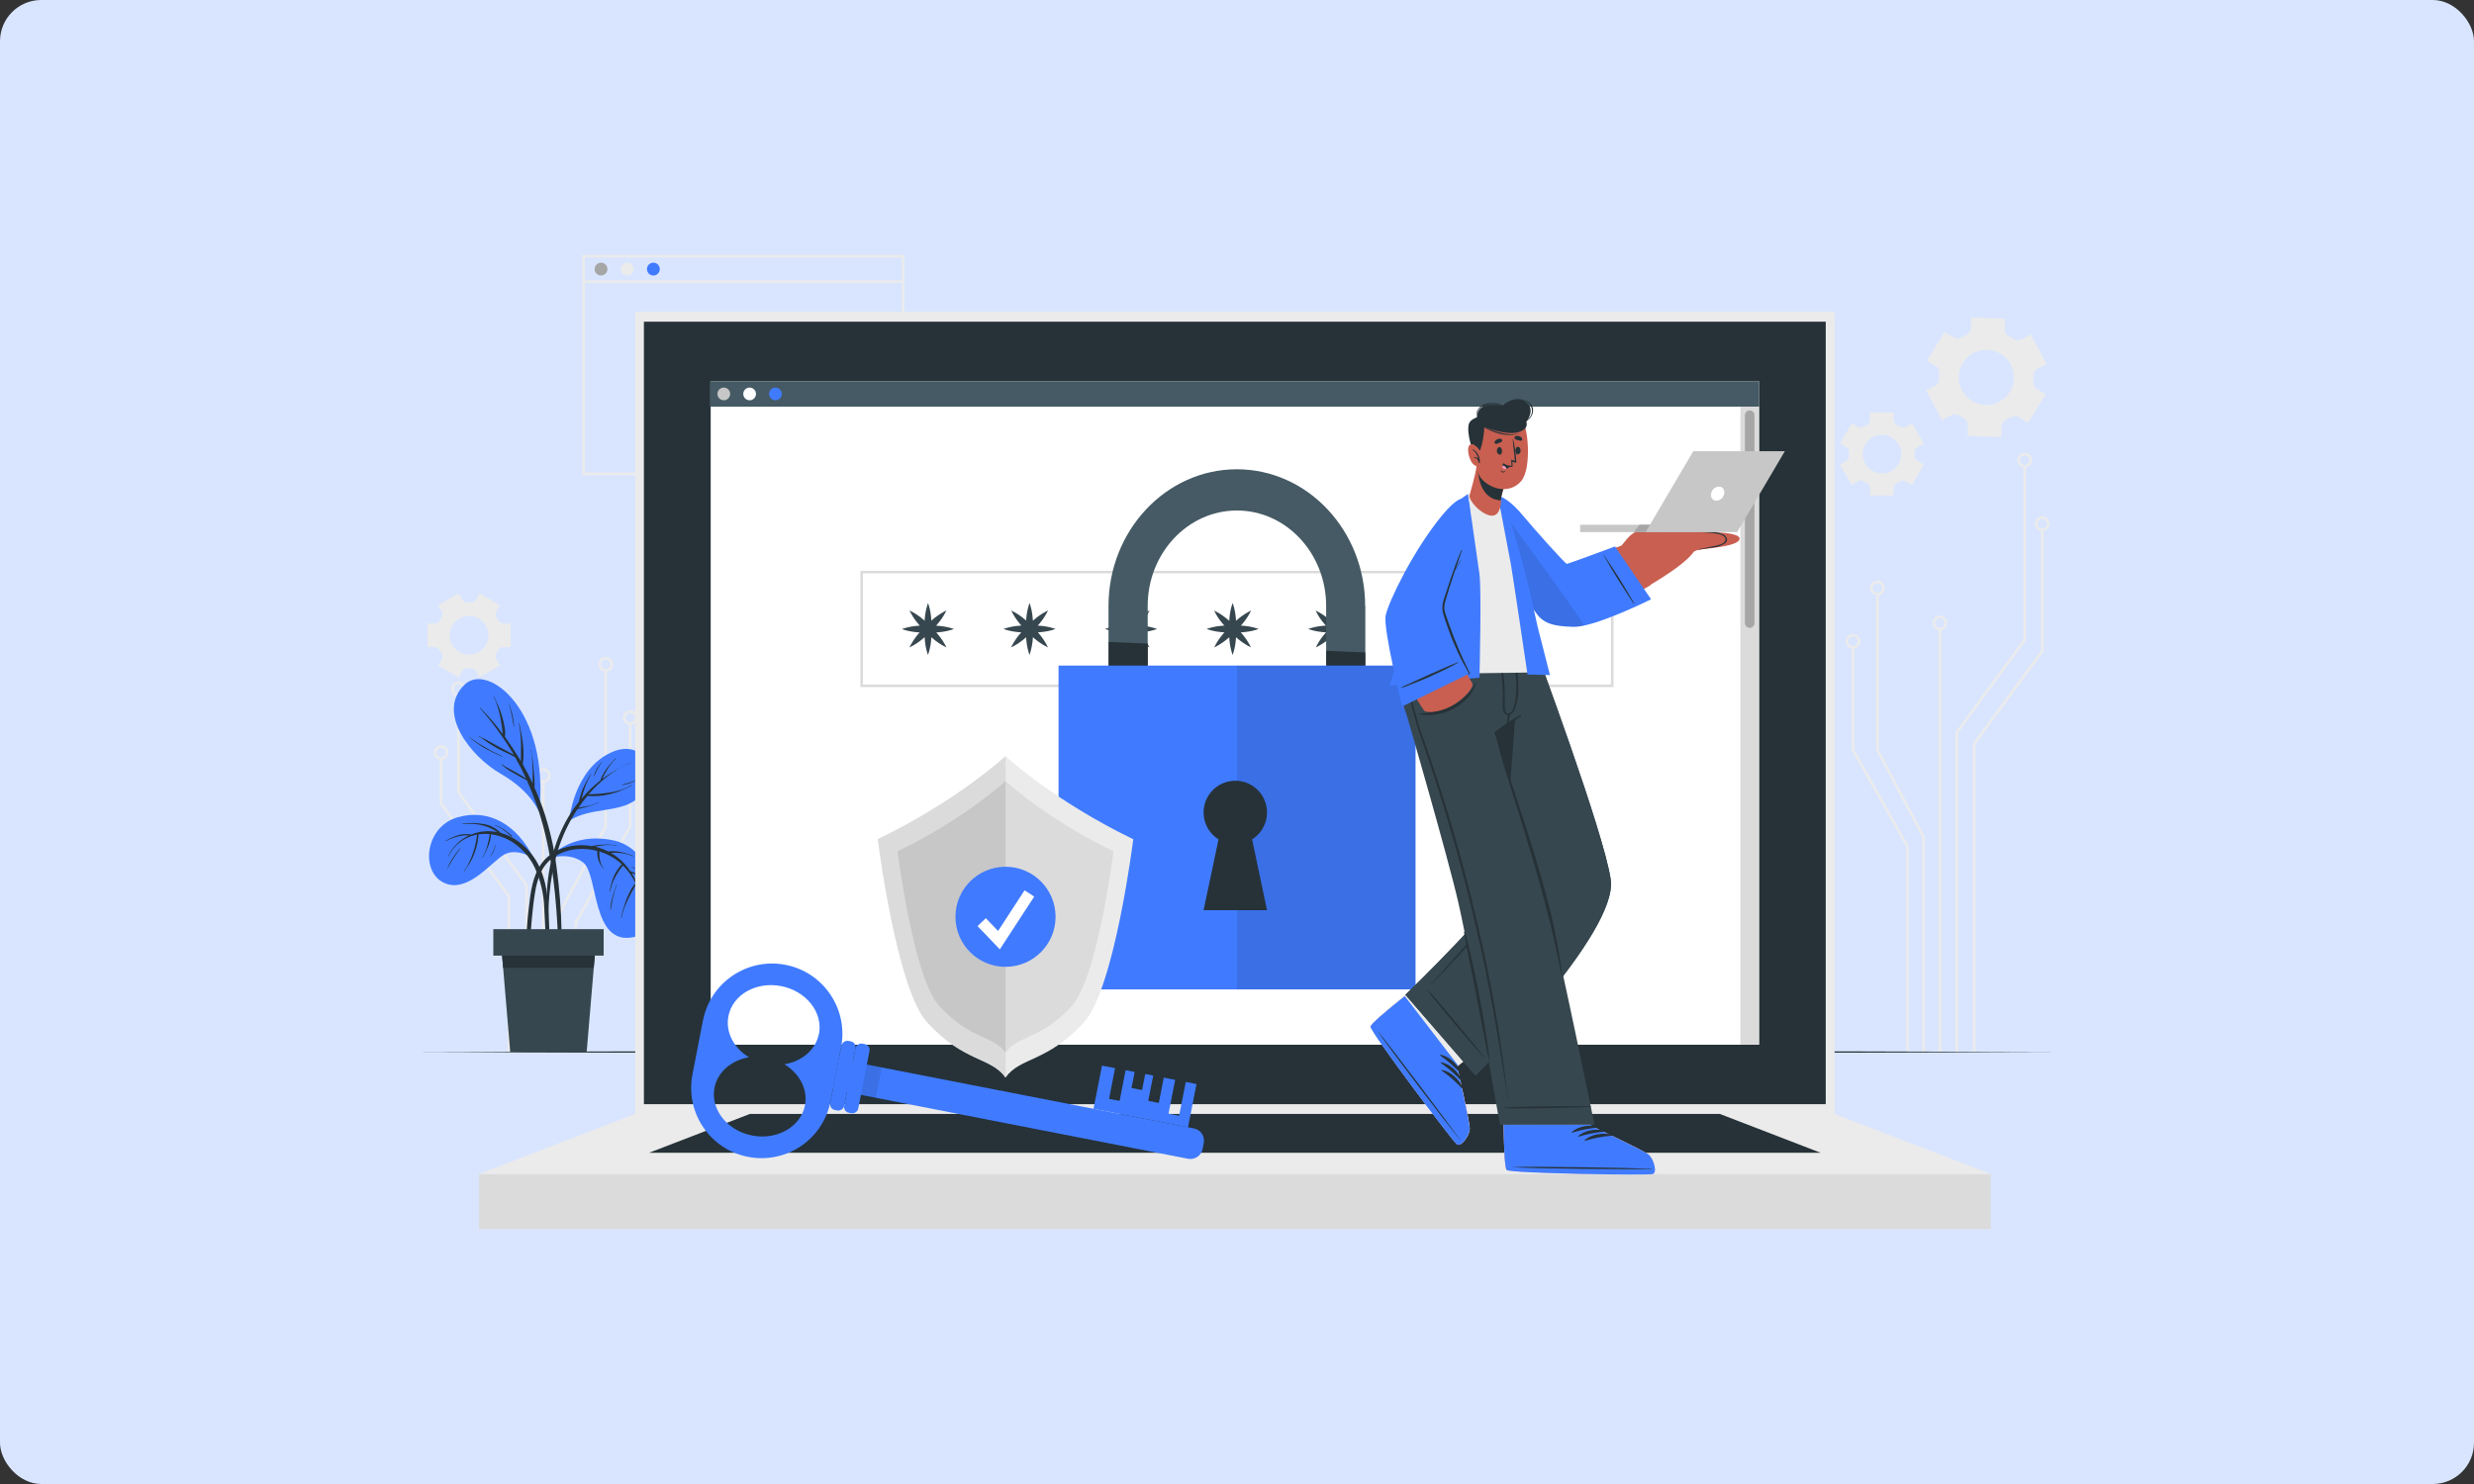 <?xml version="1.0" encoding="UTF-8"?>
<svg xmlns="http://www.w3.org/2000/svg" viewBox="0 0 300 180">
  <rect x="0" y="0" width="300" height="180" fill="#333333" stroke="none"/>
  <defs>
    <style>
      .cls-1 {
        fill: #ebebeb;
      }

      .cls-2 {
        fill: #ff9bbc;
      }

      .cls-3 {
        fill: #fff;
      }

      .cls-4 {
        fill: #a6a6a6;
      }

      .cls-5 {
        fill: #d9e5ff;
      }

      .cls-6 {
        fill: #c7c7c7;
      }

      .cls-7 {
        fill: #dbdbdb;
      }

      .cls-8 {
        fill: #c95f50;
      }

      .cls-9 {
        fill: #407bff;
      }

      .cls-10 {
        fill: #37474f;
      }

      .cls-11 {
        fill: #455a64;
      }

      .cls-12 {
        fill: #263238;
      }

      .cls-13 {
        isolation: isolate;
        opacity: .1;
      }
    </style>
  </defs>
  <g id="BG">
    <rect class="cls-5" width="300" height="180" rx="5" ry="5"></rect>
  </g>
  <g id="illustrations">
    <g>
      <g id="freepik--background-complete--inject-2">
        <path class="cls-1" d="m109.66,57.63h-39.05v-26.71h39.05v26.71Zm-38.74-.31h38.44v-26.1h-38.44v26.1Z"></path>
        <path class="cls-4" d="m73.66,32.64c0,.43-.35.78-.78.78s-.78-.35-.78-.78.35-.78.78-.78h0c.43,0,.78.35.78.78Z"></path>
        <path class="cls-1" d="m76.84,32.64c0,.43-.35.78-.78.78s-.78-.35-.78-.78c0-.43.35-.78.78-.78s.78.35.78.78h0Z"></path>
        <path class="cls-9" d="m80.01,32.64c0,.43-.35.78-.78.78-.43,0-.78-.35-.78-.78,0-.43.35-.78.78-.78,0,0,0,0,0,0,.43,0,.78.35.78.78h0Z"></path>
        <rect class="cls-1" x="70.77" y="34.01" width="38.74" height=".31"></rect>
        <polygon class="cls-1" points="237.43 127.61 237.12 127.61 237.12 88.81 245.36 77.56 245.36 56.53 245.67 56.53 245.67 77.66 237.43 88.91 237.43 127.61"></polygon>
        <path class="cls-1" d="m245.52,56.7c-.49,0-.89-.4-.89-.89,0-.49.4-.89.89-.89.49,0,.89.4.89.89h0c0,.49-.4.89-.89.89,0,0,0,0,0,0Zm0-1.46c-.32,0-.58.26-.58.58s.26.58.58.58c.32,0,.58-.26.58-.58s-.26-.58-.58-.58h0Z"></path>
        <polygon class="cls-1" points="239.55 127.61 239.24 127.61 239.24 90.17 239.27 90.12 247.49 78.92 247.49 64.24 247.8 64.24 247.8 79.02 239.55 90.27 239.55 127.61"></polygon>
        <path class="cls-1" d="m247.64,64.41c-.49,0-.89-.39-.89-.89,0-.49.39-.89.89-.89.49,0,.89.39.89.89h0c0,.49-.4.89-.89.89Zm0-1.46c-.32,0-.58.26-.58.58,0,.32.26.58.58.58s.58-.26.58-.58h0c0-.32-.26-.58-.58-.58Z"></path>
        <rect class="cls-1" x="235.07" y="76.29" width=".31" height="51.32"></rect>
        <path class="cls-1" d="m235.23,76.45c-.49,0-.89-.39-.89-.89,0-.49.39-.89.89-.89.49,0,.89.39.89.89h0c0,.49-.4.89-.89.89Zm0-1.46c-.32,0-.58.26-.58.58,0,.32.26.58.58.58s.58-.26.58-.58h0c0-.32-.26-.58-.58-.58Z"></path>
        <polygon class="cls-1" points="233.41 127.61 233.1 127.61 233.1 101.57 227.51 91.01 227.51 72.05 227.82 72.05 227.82 90.94 233.41 101.49 233.41 127.61"></polygon>
        <path class="cls-1" d="m227.66,72.21c-.49,0-.89-.4-.89-.89s.4-.89.89-.89c.49,0,.89.4.89.89s-.4.89-.89.89h0Zm0-1.46c-.32,0-.58.26-.58.58,0,.32.26.58.58.58s.58-.26.58-.58h0c0-.32-.26-.58-.58-.58,0,0,0,0,0,0Z"></path>
        <polygon class="cls-1" points="231.45 127.61 231.15 127.61 231.15 102.7 224.55 91.03 224.55 78.52 224.86 78.52 224.86 90.95 231.45 102.62 231.45 127.61"></polygon>
        <path class="cls-1" d="m224.7,78.68c-.49,0-.89-.39-.89-.89,0-.49.39-.89.89-.89.49,0,.89.39.89.89h0c0,.49-.4.89-.89.89Zm0-1.46c-.32,0-.58.26-.58.58,0,.32.26.58.58.58s.58-.26.58-.58h0c0-.32-.26-.58-.58-.58Z"></path>
        <polygon class="cls-1" points="63.99 127.61 63.69 127.61 63.69 107.41 55.44 96.16 55.44 84.29 55.75 84.29 55.75 96.06 63.99 107.31 63.99 127.61"></polygon>
        <path class="cls-1" d="m55.6,84.45c-.49,0-.89-.39-.89-.89,0-.49.39-.89.89-.89s.89.39.89.89c0,0,0,0,0,0,0,.49-.4.89-.89.89Zm0-1.46c-.32,0-.58.26-.58.58,0,.32.26.58.58.58.32,0,.58-.26.58-.58,0,0,0,0,0,0,0-.32-.26-.58-.58-.58Z"></path>
        <polygon class="cls-1" points="61.87 127.61 61.56 127.61 61.56 108.77 53.32 97.52 53.32 92 53.63 92 53.63 97.42 61.87 108.67 61.87 127.61"></polygon>
        <path class="cls-1" d="m53.48,92.16c-.49,0-.89-.4-.89-.89,0-.49.4-.89.89-.89.49,0,.89.4.89.89,0,0,0,0,0,0,0,.49-.4.89-.89.89Zm0-1.46c-.32,0-.58.26-.58.58,0,.32.26.58.58.58s.58-.26.58-.58c0-.32-.26-.58-.58-.58h0Z"></path>
        <rect class="cls-1" x="65.73" y="94.79" width=".31" height="32.81"></rect>
        <path class="cls-1" d="m65.88,94.95c-.49,0-.89-.4-.89-.89,0-.49.4-.89.89-.89.49,0,.89.4.89.89,0,0,0,0,0,0,0,.49-.4.89-.89.89Zm0-1.46c-.32,0-.58.26-.58.58s.26.58.58.58.58-.26.58-.58-.26-.58-.58-.58h0Z"></path>
        <polygon class="cls-1" points="68.01 127.61 67.7 127.61 67.7 110.74 67.72 110.71 73.29 100.19 73.29 81.3 73.6 81.3 73.6 100.26 73.59 100.3 68.01 110.82 68.01 127.61"></polygon>
        <path class="cls-1" d="m73.45,81.46c-.49,0-.89-.4-.89-.89s.4-.89.89-.89.89.4.89.89-.4.89-.89.89h0Zm0-1.46c-.32,0-.58.26-.58.58,0,.32.26.58.58.58.32,0,.58-.26.58-.58,0,0,0,0,0,0,0-.32-.26-.58-.58-.58,0,0,0,0,0,0Z"></path>
        <polygon class="cls-1" points="69.97 127.61 69.66 127.61 69.66 111.87 69.68 111.83 76.26 100.2 76.26 87.78 76.56 87.78 76.56 100.28 76.54 100.31 69.97 111.95 69.97 127.61"></polygon>
        <path class="cls-1" d="m76.41,87.93c-.49,0-.89-.39-.89-.89,0-.49.39-.89.89-.89.49,0,.89.39.89.89,0,0,0,0,0,0,0,.49-.4.88-.89.89Zm0-1.46c-.32,0-.58.26-.58.58,0,.32.26.58.58.58.32,0,.58-.26.58-.58,0,0,0,0,0,0,0-.32-.26-.58-.58-.58Z"></path>
        <path class="cls-1" d="m245.9,51.3l2.16-3.47-1.06-.66c-.32-.2-.49-.56-.45-.93.02-.21.02-.41.02-.62-.01-.37.18-.71.51-.88l1.1-.59-1.96-3.58-1.1.59c-.32.17-.72.14-1.01-.07-.17-.11-.34-.22-.52-.31-.32-.17-.52-.51-.51-.88l.04-1.25-4.08-.13-.04,1.26c-.01.37-.23.69-.57.84-.09.04-.18.09-.27.14s-.18.1-.26.15c-.31.19-.7.19-1.01,0l-1.07-.66-2.16,3.47,1.06.66c.32.2.49.56.45.93-.02.21-.02.41-.02.62,0,.37-.19.71-.51.88l-1.08.55,1.93,3.6,1.1-.59c.32-.17.72-.15,1.01.06.17.11.34.22.52.31.32.17.52.51.51.88l-.04,1.25,4.08.13.04-1.25c.01-.37.23-.69.57-.84l.27-.14.26-.15c.31-.19.71-.19,1.02,0l1.08.67Zm-3.45-2.57c-1.63.87-3.66.26-4.53-1.37-.87-1.63-.26-3.66,1.37-4.53,1.63-.87,3.66-.26,4.53,1.37.87,1.63.25,3.66-1.38,4.53,0,0,0,0,0,0h.02Z"></path>
        <path class="cls-1" d="m58.16,82.14l2.47-1.43-.44-.76c-.13-.22-.12-.5.02-.71.08-.12.15-.24.21-.37.12-.23.36-.38.62-.38h.88v-2.86h-.88c-.26,0-.5-.14-.62-.38-.06-.13-.13-.25-.21-.37-.14-.21-.15-.49-.02-.71l.44-.76-2.47-1.43-.44.76c-.13.22-.36.35-.62.33h-.43c-.25.01-.49-.11-.62-.33l-.44-.76-2.47,1.43.44.76c.13.22.12.5-.02.71-.08.12-.15.24-.21.37-.12.23-.36.38-.62.38h-.89v2.86h.88c.26,0,.5.14.62.38.06.13.14.25.21.37.14.21.15.49.02.72l-.44.76,2.47,1.43.44-.76c.13-.22.37-.35.62-.33h.42c.25-.01.49.12.62.33l.46.76Zm-1.29-2.74c-1.29,0-2.34-1.05-2.34-2.35,0-1.29,1.05-2.34,2.35-2.34,1.29,0,2.34,1.05,2.34,2.34,0,1.29-1.04,2.34-2.34,2.34,0,0,0,0,0,0Z"></path>
        <path class="cls-1" d="m233.29,53.81l-1.43-2.47-.76.43c-.22.13-.5.12-.72-.02-.12-.08-.24-.15-.37-.21-.23-.12-.38-.36-.38-.62v-.88h-2.86v.88c0,.26-.14.5-.38.62-.13.06-.25.14-.37.21-.21.14-.49.15-.71.02l-.76-.44-1.43,2.47.76.44c.22.13.35.38.33.63v.42c.01.25-.12.49-.33.62l-.76.44,1.43,2.47.76-.44c.22-.13.5-.12.71.02.12.08.24.15.37.21.23.12.38.36.38.62v.88h2.86v-.88c0-.26.14-.5.38-.62.13-.07.25-.14.37-.21.21-.14.49-.15.71-.02l.76.44,1.43-2.47-.76-.44c-.22-.13-.34-.37-.33-.62v-.42c-.02-.26.11-.5.33-.63l.75-.43Zm-2.74,1.27c0,1.29-1.05,2.34-2.34,2.34-1.29,0-2.34-1.05-2.34-2.34s1.05-2.34,2.34-2.34h0c1.29,0,2.34,1.05,2.34,2.34h0Z"></path>
      </g>
      <g id="freepik--Plant--inject-2">
        <path class="cls-9" d="m64.73,104.13c-1.97-4.05-5.42-6.13-9.3-4.98s-4.49,6.57-1.59,7.93c2.9,1.37,5.8-2.63,7.35-3.45s3.55.49,3.55.49Z"></path>
        <path class="cls-12" d="m66.64,114.9c0-.49-.03-.98-.05-1.46-.03-.97-.07-1.95-.1-2.92-.06-1.78-.26-3.52-.98-5.17-.65-1.49-1.74-2.75-3.12-3.6-.52-.31-1.07-.56-1.66-.72-.52-.53-1.19-.9-1.92-1.05-.9-.18-1.82-.21-2.73-.07-.01,0-.02.02-.02.04,0,0,0,.01.02.02.86-.11,1.74-.05,2.58.18.36.1.71.24,1.04.41.21.11.42.24.62.38-1.07-.24-2.19-.13-3.2.29-.21-.05-.43-.06-.65-.06-.28,0-.57.05-.84.12-.56.16-1.1.39-1.6.7-.03.02,0,.06.03.04.49-.27,1.01-.47,1.56-.59.26-.06.53-.1.8-.12.15,0,.3,0,.45.01-1.11.51-2,1.4-2.51,2.5,0,.03.03.06.04.02.62-1.3,1.8-2.24,3.2-2.57.09-.02.17-.03.26-.05-.03.13-.06.26-.07.39-.02.2-.06.39-.1.59-.08.4-.18.8-.31,1.19-.13.39-.29.78-.47,1.15-.17.39-.39.77-.66,1.11-.02.03.02.06.04.03.23-.37.51-.7.72-1.08.21-.36.39-.74.53-1.13.15-.39.26-.8.35-1.21.04-.22.08-.44.1-.66.03-.13.03-.27.02-.4.46-.07.92-.08,1.38-.03-.17.97-.36,1.97-.9,2.81-.02.03.03.06.05.02.25-.45.48-.91.67-1.38.18-.46.29-.94.33-1.44.8.11,1.58.37,2.28.76,1.33.77,2.39,1.93,3.04,3.32.68,1.5,1.07,3.12,1.13,4.76.13,2.07.16,4.15.36,6.22,0,.14.23.18.25.03.05-.46.06-.93.03-1.4Z"></path>
        <path class="cls-12" d="m62.09,101.42c-.13-.16-.28-.3-.45-.41-.16-.13-.33-.26-.5-.38-.34-.24-.72-.42-1.12-.53-.03,0-.04.04,0,.05.4.11.77.3,1.09.57.17.12.31.25.48.39.14.14.29.27.45.38.02.01.04,0,.06,0s0-.04,0-.06h0Z"></path>
        <path class="cls-12" d="m55.8,102.87c-.33.38-.63.78-.9,1.2-.27.42-.5.87-.67,1.33,0,.02,0,.02.02,0,.45-.88.98-1.72,1.59-2.5.02,0-.02-.03-.04-.03Z"></path>
        <path class="cls-12" d="m60.04,102.48c-.04.25-.12.5-.22.73-.11.23-.23.44-.38.65,0,0,0,.03.02.02.34-.39.55-.87.62-1.39.01-.03-.04-.04-.04-.01Z"></path>
        <path class="cls-9" d="m66.37,104.23s2.78-3.51,8.18-2.26c5.12,1.18,7.48,10.56,2.31,11.69-5.17,1.12-4.26-7.56-6.14-9.04-1.38-1.08-3.37-.85-4.34-.39Z"></path>
        <path class="cls-12" d="m78.7,107.09c-.35-.31-.72-.59-1.11-.85-.36-.25-.76-.45-1.18-.59-.21-.32-.44-.62-.7-.9-.47-.51-1.02-.95-1.63-1.3h.16c.28-.02.57-.02.85,0,.57.04,1.14.18,1.66.41.03,0,.05-.03.02-.05-.53-.23-1.09-.4-1.66-.5-.28-.05-.56-.07-.84-.07-.15,0-.31,0-.45.03h-.09c-.49-.25-1.01-.44-1.54-.57l.15-.04c.26-.06.53-.1.8-.13.54-.06,1.08-.05,1.61.03.03,0,.04-.05,0-.05-.54-.06-1.08-.09-1.63-.06-.46.01-.91.07-1.35.18-.32-.06-.65-.1-.98-.11-1.88-.08-3.93.62-5.08,2.16s-1.38,3.6-1.59,5.47c-.32,2.6-.38,5.21-.21,7.82,0,.15.23.13.23-.02.07-2.21.15-4.43.36-6.63.1-1.02.21-2.05.38-3.06.12-.87.37-1.72.74-2.52.4-.82,1.03-1.5,1.82-1.96.79-.45,1.67-.72,2.57-.79.81-.07,1.63.01,2.42.23-.02.16-.02.32,0,.47.02.2.06.4.12.59.06.18.13.35.23.52.1.19.23.35.34.53,0,.03.06,0,.04-.03-.22-.32-.36-.68-.42-1.06-.03-.18-.06-.36-.06-.55v-.42c.85.26,1.65.68,2.35,1.23.13.1.26.22.38.33-.18.16-.33.35-.46.56-.2.27-.37.56-.51.87-.25.6-.42,1.23-.5,1.87,0,.01.02.02.04.02,0,0,.01,0,.02-.02.1-.62.31-1.22.62-1.77.14-.27.3-.54.48-.79.09-.13.19-.26.28-.38.05-.06.11-.13.16-.21.63.62,1.15,1.35,1.53,2.16h0c-.26.27-.47.57-.63.91-.19.35-.36.71-.5,1.08-.26.72-.48,1.45-.64,2.19,0,.01.02.02.04.02,0,0,.01,0,.02-.02.16-.75.42-1.47.76-2.16.16-.34.33-.67.51-1,.19-.3.35-.62.51-.94.36.78.57,1.63.62,2.49,0,.03.05.03.05,0-.1-1.35-.51-2.66-1.21-3.83.33.14.66.27.97.44.4.22.78.48,1.12.79.02.03.05,0,.02-.03Z"></path>
        <path class="cls-12" d="m74.76,107.29c-.16.53-.37,1.05-.51,1.59-.15.51-.23,1.05-.24,1.58m.02,0c.15-1.08.4-2.13.77-3.15,0-.03-.05-.05-.05-.01l-.72,3.17Z"></path>
        <path class="cls-12" d="m78.15,105.97c-.21-.2-.45-.38-.72-.51-.27-.12-.54-.22-.82-.29-.03,0-.04.04,0,.05.28.07.54.18.79.33.26.13.5.28.73.45.01.01.04-.01.01-.02Z"></path>
        <path class="cls-9" d="m69.02,99.55s.51-6.3,5.2-8.33c3.91-1.71,6.15,2.69,3.39,5.38-2.23,2.16-5.83,1.18-8.59,2.95Z"></path>
        <path class="cls-12" d="m76.73,92.43c-.71.29-1.41.62-2.08.99-.56.32-1.1.68-1.62,1.07.08-.16.14-.33.23-.48.12-.24.25-.48.4-.71.29-.48.63-.91,1.03-1.3.02-.02,0-.06-.04-.04-.39.39-.76.82-1.09,1.26-.16.23-.31.47-.44.71-.14.23-.24.47-.31.72-.02.02-.04.02-.05.04-.82.65-1.57,1.38-2.24,2.19,0-.06.02-.12.04-.18.09-.31.19-.62.28-.93.2-.65.49-1.27.85-1.85.02-.03-.03-.05-.05-.02-.37.57-.7,1.17-.98,1.79-.12.3-.23.61-.31.93-.07.21-.12.42-.15.63-.2.26-.4.52-.6.79-2.01,2.86-3.02,6.32-3.26,9.78-.07,1.03-.09,2.07-.05,3.11,0,1.04.1,2.08.27,3.11,0,.06.11.05.11-.02-.02-.91-.12-1.82-.14-2.73s0-1.83.09-2.74c.15-1.82.49-3.61,1.02-5.36.54-1.79,1.35-3.48,2.38-5.04.2-.04.39-.09.59-.14s.47-.12.7-.19c.45-.11.89-.27,1.3-.48.01,0,.02-.02,0-.03s-.02-.02-.03,0c-.41.22-.86.38-1.33.46-.36.07-.75.12-1.11.2.34-.49.7-.97,1.09-1.43.89.08,1.79.01,2.66-.2.46-.11.92-.25,1.36-.43.47-.18.93-.41,1.38-.62.04-.02,0-.07-.02-.05-.84.46-1.75.76-2.7.89-.84.13-1.68.2-2.53.21.33-.38.68-.76,1.04-1.1,1.23-1.17,2.69-2.25,4.32-2.81,0,.03-.01-.02-.04,0Z"></path>
        <path class="cls-12" d="m72.92,92.45c-.21.27-.4.55-.57.84-.17.31-.31.64-.41.98m.02,0c.16-.31.29-.62.45-.93.16-.3.34-.59.56-.85.02-.03-.02-.07-.04-.04l-.97,1.82Z"></path>
        <path class="cls-12" d="m77.28,94.55c-.3.17-.63.3-.96.4-.32.1-.65.19-.98.26m0,.03c.34-.04.68-.11,1.01-.22.32-.12.64-.26.95-.43.03-.02,0-.06-.02-.04l-1.94.69Z"></path>
        <path class="cls-9" d="m65.38,98.41c-.03.27-.71-2.29-4.67-4.56-3.6-2.06-7.89-7.43-4.36-10.82,2.85-2.74,10.34,3.23,9.03,15.38Z"></path>
        <path class="cls-12" d="m68.1,113.08c-.05-2.66-.26-5.32-.62-7.96-.31-2.43-.87-4.81-1.67-7.12-.31-.83-.62-1.65-1-2.47.02-.31.02-.63,0-.94-.02-.4-.06-.8-.1-1.21s-.08-.8-.12-1.21-.14-.8-.15-1.2c0-.03-.06-.03-.05,0,.08.42.13.85.14,1.27.03.39.05.78.06,1.17s0,.78,0,1.17v.44c-.37-.79-.77-1.56-1.2-2.32.27-1.64-.08-3.36-.42-4.96,0-.03-.06-.02-.05.02.16.84.25,1.69.26,2.54,0,.68-.02,1.35-.02,2.02-.1-.16-.19-.32-.29-.48-.51-.84-1.06-1.66-1.64-2.47.05-.39.04-.78-.04-1.17-.07-.43-.16-.86-.29-1.28-.13-.42-.27-.83-.44-1.23-.17-.42-.4-.81-.57-1.23,0-.03-.06,0-.05.02.21.39.38.81.5,1.23.13.4.24.82.32,1.23.08.42.15.84.21,1.26.04.28.06.57.11.85-.85-1.14-1.78-2.22-2.78-3.23-.02-.02-.06,0-.03.04,1.5,1.7,2.84,3.53,4.01,5.47.04.07.09.15.13.22-.22-.14-.47-.25-.67-.36-.38-.21-.77-.42-1.15-.62l-1.12-.62c-.19-.11-.38-.22-.58-.31-.24-.1-.47-.22-.68-.36-.03-.02-.06.02-.03.04.38.21.72.52,1.09.76s.75.46,1.13.68c.7.39,1.47.68,2.16,1.08.48.84.93,1.71,1.33,2.58-.42-.27-.85-.52-1.29-.77-.28-.16-.56-.31-.84-.46-.28-.13-.55-.3-.8-.49-.02-.02-.06,0-.04.04.46.42.97.77,1.52,1.06.51.31,1.02.58,1.54.84.42.93.8,1.87,1.14,2.83,1.67,4.72,2.28,9.73,2.57,14.7.09,1.48.13,2.96.15,4.45s-.06,2.97-.06,4.45c0,.05.07.06.08,0,.18-1.31.21-2.65.27-3.98s.07-2.69.04-4.04Z"></path>
        <path class="cls-12" d="m60.91,91.72c-.72-.32-1.42-.68-2.1-1.09-.69-.39-1.35-.81-2-1.27,0,0-.02,0,0,.02.61.49,1.25.94,1.92,1.34.7.39,1.42.74,2.16,1.05.03,0,.06-.04.03-.05Z"></path>
        <path class="cls-12" d="m62.05,86.39c-.06-.23-.13-.46-.21-.68,0,0,0-.02,0-.02-.05-.13-.1-.26-.15-.38l-.02-.05s-.02-.05-.03-.07-.02,0,0,0,.02.09.04.13c0,.02.01.05.02.07.26.88.46,1.78.59,2.69,0,.03.05.03.05,0-.04-.57-.13-1.13-.28-1.68Z"></path>
        <polygon class="cls-10" points="72.29 114.04 72 117.39 71.14 127.6 61.87 127.6 61.01 117.39 60.73 114.04 72.29 114.04"></polygon>
        <polygon class="cls-12" points="72.29 114.04 72 117.39 61.01 117.39 60.73 114.04 72.29 114.04"></polygon>
        <rect class="cls-10" x="59.82" y="112.7" width="13.38" height="3.21"></rect>
      </g>
      <g id="freepik--Floor--inject-2">
        <polygon class="cls-12" points="50 127.6 75 127.53 100 127.5 150 127.45 200 127.5 225 127.53 250 127.6 225 127.68 200 127.7 150 127.76 100 127.7 75 127.68 50 127.6"></polygon>
      </g>
      <g id="freepik--Device--inject-2">
        <rect class="cls-1" x="77.03" y="37.83" width="145.43" height="97.28"></rect>
        <rect class="cls-12" x="78.08" y="39.02" width="143.31" height="94.91"></rect>
        <rect class="cls-7" x="58.09" y="142.4" width="183.31" height="6.68"></rect>
        <polygon class="cls-1" points="58.09 142.4 77.03 135.11 222.45 135.11 241.4 142.4 58.09 142.4"></polygon>
        <polygon class="cls-12" points="78.72 139.82 90.94 135.11 208.54 135.11 220.76 139.82 78.72 139.82"></polygon>
        <rect class="cls-3" x="86.18" y="46.23" width="127.12" height="80.49"></rect>
        <rect class="cls-11" x="86.08" y="46.23" width="127.22" height="3.1"></rect>
        <path class="cls-6" d="m88.54,47.78c0,.42-.34.77-.77.77-.42,0-.77-.34-.77-.77s.34-.77.77-.77.77.34.77.77h0Z"></path>
        <path class="cls-3" d="m91.67,47.78c0,.42-.34.77-.77.77-.42,0-.77-.34-.77-.77s.34-.77.77-.77c.42,0,.77.34.77.76,0,0,0,0,0,0Z"></path>
        <path class="cls-9" d="m94.8,47.78c0,.42-.34.77-.77.77-.42,0-.77-.34-.77-.77s.34-.77.77-.77c.42,0,.77.34.77.76,0,0,0,0,0,0Z"></path>
        <rect class="cls-7" x="211.04" y="49.32" width="2.26" height="77.39"></rect>
        <path class="cls-4" d="m212.17,76.15h0c-.32,0-.58-.26-.58-.58h0v-25.21c0-.32.26-.58.58-.58h0c.32,0,.58.26.58.58h0v25.21c0,.32-.26.58-.58.58h0Z"></path>
      </g>
      <g id="freepik--Password--inject-2">
        <rect class="cls-3" x="104.49" y="69.4" width="91.02" height="13.8"></rect>
        <path class="cls-7" d="m195.66,83.34h-91.33v-14.1h91.33v14.1Zm-91.02-.31h90.71v-13.49h-90.71v13.49Z"></path>
        <path class="cls-10" d="m112.53,73.13c.18.51.3,1.04.36,1.58.13,1.05.13,2.11,0,3.16-.06.54-.19,1.07-.36,1.58-.18-.51-.3-1.04-.36-1.58-.13-1.05-.13-2.11,0-3.16.07-.54.19-1.07.37-1.58Z"></path>
        <path class="cls-10" d="m115.68,76.29c-.51.18-1.04.31-1.58.37-.52.07-1.05.1-1.58.1-.53,0-1.06-.03-1.58-.1-.54-.06-1.07-.18-1.58-.36.51-.18,1.04-.3,1.58-.36.52-.07,1.05-.1,1.58-.1.53,0,1.06.04,1.58.1.54.06,1.07.18,1.58.35Z"></path>
        <path class="cls-10" d="m114.76,74.06c-.24.49-.53.95-.86,1.37-.32.42-.67.81-1.05,1.19-.37.37-.77.72-1.19,1.05-.43.34-.89.62-1.38.86.24-.49.53-.95.86-1.38.32-.42.67-.81,1.05-1.19.37-.37.77-.72,1.19-1.05.43-.33.89-.62,1.37-.86Z"></path>
        <path class="cls-10" d="m114.76,78.53c-.49-.24-.95-.53-1.37-.86-.42-.32-.81-.67-1.19-1.05-.38-.37-.73-.77-1.05-1.19-.34-.43-.62-.89-.86-1.38.49.24.95.52,1.38.86.84.65,1.59,1.4,2.23,2.24.34.43.63.89.87,1.38Z"></path>
        <path class="cls-10" d="m124.84,73.13c.18.51.3,1.04.36,1.58.07.52.1,1.05.1,1.58,0,.53-.03,1.06-.1,1.58-.07.54-.19,1.07-.36,1.58-.18-.51-.3-1.04-.36-1.58-.07-.52-.1-1.05-.1-1.58,0-.53.03-1.06.1-1.58.06-.54.19-1.07.36-1.58Z"></path>
        <path class="cls-10" d="m128,76.29c-.51.18-1.04.3-1.58.36-.52.07-1.05.1-1.58.1-.53,0-1.06-.03-1.58-.1-.54-.06-1.07-.18-1.58-.36.51-.18,1.04-.3,1.58-.36.52-.07,1.05-.1,1.58-.1.53,0,1.06.04,1.58.1.54.06,1.07.18,1.58.36Z"></path>
        <path class="cls-10" d="m127.08,74.06c-.24.49-.53.95-.86,1.37-.32.42-.67.81-1.05,1.19-.37.37-.77.72-1.19,1.05-.43.34-.89.62-1.38.86.24-.49.53-.95.86-1.38.32-.42.67-.81,1.05-1.19.37-.37.77-.72,1.19-1.05.43-.34.89-.62,1.37-.86Z"></path>
        <path class="cls-10" d="m127.08,78.53c-.49-.24-.95-.53-1.37-.86-.42-.32-.82-.67-1.19-1.05-.37-.37-.72-.77-1.04-1.19-.34-.43-.62-.89-.86-1.38.49.24.95.52,1.38.86.84.65,1.59,1.4,2.23,2.24.33.43.62.89.85,1.38Z"></path>
        <path class="cls-10" d="m137.16,73.13c.18.51.3,1.04.36,1.58.07.52.1,1.05.1,1.58,0,.53-.03,1.06-.1,1.58-.06.54-.18,1.07-.36,1.58-.18-.51-.3-1.04-.36-1.58-.07-.52-.1-1.05-.1-1.58,0-.53.04-1.06.1-1.58.06-.54.18-1.07.36-1.58Z"></path>
        <path class="cls-10" d="m140.32,76.29c-.51.18-1.04.3-1.58.36-.52.07-1.05.1-1.58.1-.53,0-1.06-.03-1.58-.1-.54-.06-1.07-.18-1.58-.36.51-.18,1.04-.3,1.58-.36.52-.07,1.05-.1,1.58-.1.53,0,1.06.04,1.58.1.54.06,1.07.18,1.58.36Z"></path>
        <path class="cls-10" d="m139.39,74.06c-.24.49-.53.95-.86,1.37-.32.42-.67.81-1.05,1.19-.37.37-.77.72-1.19,1.05-.43.34-.89.62-1.38.86.24-.49.52-.95.86-1.38.32-.42.67-.81,1.05-1.19.37-.37.77-.72,1.19-1.05.43-.34.89-.62,1.37-.86Z"></path>
        <path class="cls-10" d="m139.39,78.53c-.49-.24-.95-.53-1.37-.86-.42-.32-.82-.67-1.19-1.05-.37-.37-.72-.77-1.05-1.19-.34-.43-.62-.89-.86-1.38.49.24.95.52,1.38.86.84.65,1.59,1.4,2.23,2.24.34.43.62.89.86,1.38Z"></path>
        <path class="cls-10" d="m149.47,73.13c.18.51.3,1.04.36,1.58.13,1.05.13,2.11,0,3.16-.06.54-.18,1.07-.36,1.58-.18-.51-.3-1.04-.36-1.58-.07-.52-.1-1.05-.1-1.58,0-.53.04-1.06.1-1.58.06-.54.18-1.07.36-1.58Z"></path>
        <path class="cls-10" d="m152.63,76.29c-.51.18-1.04.3-1.58.36-.52.07-1.05.1-1.58.1-.53,0-1.06-.03-1.58-.1-.54-.06-1.07-.18-1.58-.36.51-.18,1.04-.3,1.58-.36.52-.07,1.05-.1,1.58-.1.53,0,1.06.04,1.58.1.54.06,1.07.18,1.58.36Z"></path>
        <path class="cls-10" d="m151.71,74.06c-.24.49-.53.95-.86,1.37-.32.42-.67.81-1.05,1.19-.37.38-.77.73-1.19,1.05-.43.34-.89.62-1.37.86.23-.49.52-.95.86-1.38.32-.42.67-.81,1.05-1.19.37-.37.77-.72,1.19-1.05.43-.33.89-.62,1.38-.86Z"></path>
        <path class="cls-10" d="m151.71,78.53c-.49-.24-.95-.53-1.38-.86-.42-.32-.81-.67-1.19-1.05-.37-.37-.72-.77-1.05-1.18-.34-.42-.63-.89-.86-1.38.49.24.95.52,1.37.86.42.32.82.67,1.19,1.05.37.37.72.77,1.05,1.19.34.43.62.89.86,1.37Z"></path>
        <path class="cls-10" d="m161.79,73.13c.18.51.3,1.04.36,1.58.13,1.05.13,2.11,0,3.16-.06.54-.18,1.07-.36,1.58-.18-.51-.3-1.04-.36-1.58-.13-1.05-.13-2.11,0-3.16.06-.54.19-1.07.36-1.58Z"></path>
        <path class="cls-10" d="m164.95,76.29c-.51.18-1.04.3-1.58.36-.52.07-1.05.1-1.58.1-.53,0-1.06-.03-1.58-.1-.54-.06-1.07-.18-1.58-.36.51-.18,1.04-.3,1.58-.36.52-.07,1.05-.1,1.58-.1.53,0,1.06.04,1.58.1.54.06,1.07.18,1.58.36Z"></path>
        <path class="cls-10" d="m164.02,74.06c-.24.49-.53.95-.86,1.37-.65.84-1.4,1.59-2.23,2.24-.43.34-.89.62-1.37.86.23-.49.52-.95.86-1.38.32-.42.67-.81,1.05-1.19.37-.37.77-.72,1.19-1.05.43-.34.89-.62,1.38-.86Z"></path>
        <path class="cls-10" d="m164.02,78.53c-.49-.24-.95-.53-1.38-.86-.42-.32-.81-.67-1.19-1.05-.37-.37-.72-.77-1.05-1.18-.34-.42-.63-.89-.86-1.38.49.24.95.52,1.37.86.42.32.82.67,1.19,1.05.37.37.72.77,1.05,1.19.34.42.63.88.86,1.37Z"></path>
        <path class="cls-10" d="m174.11,73.13c.18.51.3,1.04.36,1.58.13,1.05.13,2.11,0,3.16-.06.54-.19,1.07-.36,1.58-.18-.51-.3-1.04-.36-1.58-.13-1.05-.13-2.11,0-3.16.07-.54.19-1.07.37-1.58Z"></path>
        <path class="cls-10" d="m177.26,76.29c-.51.18-1.04.3-1.58.36-.52.07-1.05.1-1.58.1-.53,0-1.06-.03-1.58-.1-.54-.06-1.07-.18-1.58-.36.51-.18,1.04-.3,1.58-.36.52-.07,1.05-.1,1.58-.1.53,0,1.06.04,1.58.1.54.06,1.07.18,1.58.36Z"></path>
        <path class="cls-10" d="m176.34,74.06c-.23.49-.52.95-.86,1.37-.32.42-.67.82-1.05,1.19-.37.37-.77.72-1.19,1.05-.43.33-.89.62-1.37.86.23-.49.52-.95.86-1.38.65-.83,1.4-1.58,2.24-2.23.43-.33.89-.62,1.37-.86Z"></path>
        <path class="cls-10" d="m176.34,78.53c-.49-.24-.95-.53-1.37-.86-.83-.65-1.58-1.4-2.24-2.23-.34-.43-.62-.89-.86-1.38.49.24.95.52,1.37.86.42.32.81.67,1.19,1.05.37.37.72.77,1.05,1.19.34.42.63.88.86,1.37Z"></path>
      </g>
      <g id="freepik--Padlock--inject-2">
        <path class="cls-11" d="m165.56,73.5v16.79h-4.75v-16.79c0-6.39-4.85-11.58-10.82-11.58s-10.82,5.19-10.82,11.58v16.79h-4.75v-16.79c0-9.15,6.98-16.58,15.56-16.58s15.56,7.43,15.56,16.58Z"></path>
        <polygon class="cls-12" points="134.44 77.87 139.18 78.06 139.18 90.3 134.44 90.3 134.44 77.87"></polygon>
        <polygon class="cls-12" points="165.56 79.14 165.56 90.3 160.82 90.3 160.82 78.94 165.56 79.14"></polygon>
        <rect class="cls-9" x="128.36" y="80.73" width="43.29" height="39.28"></rect>
        <rect class="cls-13" x="150" y="80.73" width="21.64" height="39.28"></rect>
        <path class="cls-12" d="m151.83,101.81l1.81,8.59h-7.69l1.81-8.59c-1.8-1.12-2.35-3.49-1.23-5.3,1.12-1.8,3.49-2.35,5.3-1.23,1.8,1.12,2.35,3.49,1.23,5.3-.31.5-.73.92-1.23,1.23Z"></path>
      </g>
      <g id="freepik--Shield--inject-2">
        <path class="cls-1" d="m137.42,101.8s-2.26,18.12-5.98,22.2c-4.47,4.89-7.71,4.18-9.51,6.7h0c-1.8-2.53-5.04-1.81-9.51-6.7-3.72-4.08-5.98-22.2-5.98-22.2,9.8-4.76,15.5-10.09,15.5-10.09h0c.17.17,5.84,5.41,15.49,10.09Z"></path>
        <path class="cls-7" d="m121.94,91.71v38.98h0c-1.8-2.53-5.04-1.81-9.51-6.7-3.72-4.08-5.98-22.2-5.98-22.2,9.79-4.75,15.49-10.08,15.49-10.08h0Z"></path>
        <path class="cls-7" d="m135.02,103.26s-1.91,15.3-5.05,18.75c-3.78,4.14-6.52,3.53-8.04,5.66-1.52-2.13-4.26-1.52-8.04-5.66-3.14-3.45-5.05-18.75-5.05-18.75,8.28-4.01,13.09-8.53,13.09-8.53,0,0,4.81,4.51,13.09,8.53Z"></path>
        <path class="cls-6" d="m108.84,103.26s1.91,15.3,5.05,18.75c3.77,4.14,6.5,3.53,8.04,5.66v-32.93c-.15.14-4.93,4.56-13.09,8.52Z"></path>
        <circle class="cls-9" cx="121.93" cy="111.2" r="6.07"></circle>
        <polygon class="cls-3" points="121.24 115.15 118.54 112.33 119.54 111.37 121.03 112.92 124.24 107.99 125.41 108.75 121.24 115.15"></polygon>
      </g>
      <g id="freepik--Key--inject-2">
        <path class="cls-9" d="m101,132.15l.72-3.69h0l43.06,8.41c.82.16,1.35.95,1.19,1.77l-.14.72c-.16.82-.95,1.35-1.77,1.19l-43.06-8.41h0Z"></path>
        <rect class="cls-13" x="102.07" y="128.17" width="3.76" height="5.3" transform="translate(-44.36 207.77) rotate(-78.95)"></rect>
        <path class="cls-9" d="m85.24,123.76l-1.27,6.56c-.9,4.62,2.11,9.1,6.74,10s9.1-2.11,10-6.74l1.28-6.54c.91-4.62-2.11-9.11-6.73-10.01s-9.11,2.11-10.01,6.73Zm14.06,1.64c-.38,1.95-2.08,3.35-4.18,3.69,1.82,1.11,2.87,3.04,2.49,4.99-.51,2.6-3.38,4.24-6.41,3.65s-5.07-3.19-4.56-5.79c.38-1.95,2.08-3.35,4.18-3.7-1.82-1.1-2.87-3.04-2.49-4.99.51-2.61,3.37-4.23,6.4-3.64s5.09,3.19,4.58,5.8h-.01Z"></path>
        <rect class="cls-9" x="97.93" y="129.61" width="8.54" height="1.73" rx=".7" ry=".7" transform="translate(-45.44 205.77) rotate(-78.95)"></rect>
        <rect class="cls-9" x="99.63" y="129.94" width="8.54" height="1.73" rx=".7" ry=".7" transform="translate(-44.39 207.71) rotate(-78.95)"></rect>
        <polygon class="cls-9" points="134.49 133.29 135.77 133.53 136.49 129.81 137.59 130.02 137.21 131.97 138.49 132.22 138.87 130.27 139.84 130.46 139.24 133.53 140.52 133.78 141.12 130.71 142.5 130.98 141.7 135.08 142.98 135.33 143.79 131.23 145.09 131.49 144.06 136.73 132.6 134.49 133.63 129.25 135.21 129.56 134.49 133.29"></polygon>
      </g>
      <g id="freepik--Character--inject-2">
        <path class="cls-8" d="m178.68,114.08l-8.4,6.78c-1.61,1.29-3,2.45-3.67,3.12h0c-.17.14-.31.32-.4.52v.02c.06.74,9.99,13.93,10.48,14.27s1.52-1.06,1.54-1.87-1.52-7.57-1.52-7.57l8.33-6.86-6.36-8.4Z"></path>
        <path class="cls-1" d="m171.99,119.48l-1.72,1.39c-1.61,1.29-3,2.45-3.67,3.12h0c-.15.16-.29.33-.4.52v.02c.06.74,9.99,13.93,10.48,14.27s1.52-1.06,1.54-1.87-1.52-7.57-1.52-7.57l1.77-1.39-6.48-8.48Z"></path>
        <path class="cls-9" d="m176.67,138.81c-.5-.34-10.43-13.53-10.48-14.27-.03-.28,1.81-1.85,4.08-3.66l.07-.06,6.49,8.44-.14.1s1.54,6.75,1.52,7.57-1.03,2.22-1.53,1.87Z"></path>
        <path class="cls-12" d="m177.07,138.27c-1.62-2.26-8.36-11.24-10.13-13.36,0-.02-.02,0,0,0,1.54,2.28,8.37,11.2,10.11,13.37.02.05.06.05.02-.02Z"></path>
        <path class="cls-12" d="m177.2,130.09c-.5-1-1.43-1.97-2.56-2.16-.04,0-.05.05-.02.08.9.63,1.72,1.35,2.47,2.16.03.03.07.03.1,0,.02-.02.03-.05.02-.08Z"></path>
        <path class="cls-12" d="m177.3,131.01c-.5-1-1.44-1.97-2.56-2.16-.04,0-.05.06-.02.08.9.63,1.72,1.35,2.47,2.16.02.03.07.04.1.02.03-.02.04-.07.02-.1h0Z"></path>
        <path class="cls-12" d="m177.39,131.93c-.49-1-1.43-1.96-2.56-2.16-.04,0-.06.06-.02.08.9.63,1.72,1.35,2.47,2.16.02.03.06.04.1.02.03-.02.04-.06.02-.1Z"></path>
        <path class="cls-10" d="m183.21,106c-.6,2.94-12.79,14.66-12.79,14.66l8.5,9.81s17.31-17.27,16.4-23.77c-.79-5.65-9.25-28.35-9.25-28.35h-9.74s7.46,24.76,6.87,27.65Z"></path>
        <path class="cls-10" d="m183.21,106c-.6,2.94-12.79,14.66-12.79,14.66l8.5,9.81s17.31-17.27,16.4-23.77c-.79-5.65-9.25-28.35-9.25-28.35h-9.74s7.46,24.76,6.87,27.65Z"></path>
        <path class="cls-12" d="m179.89,128.14c-1.13-1.41-.78-1.02-1.93-2.41-.56-.68-4.25-5.16-4.88-5.7,0,0-.04,0-.03.02.43.72,4.19,5.13,4.76,5.8,1.17,1.37.85.97,2.04,2.32.02.02.06,0,.04-.03Z"></path>
        <path class="cls-12" d="m184.42,104.57c-.14-.73-.31-1.46-.45-2.2-.32-1.49-.65-2.98-1.01-4.46-.7-2.94-1.47-5.87-2.29-8.78-.83-2.92-1.71-5.83-2.72-8.69-.12-.35-.25-.71-.38-1.06,0-.01,0-.02-.02-.02s-.02,0-.02.02c.88,2.87,1.78,5.73,2.6,8.61s1.58,5.76,2.29,8.66c.36,1.46.69,2.92,1.02,4.38.16.72.31,1.44.47,2.16.19.73.33,1.48.41,2.23.02.71-.18,1.41-.57,2-.37.6-.8,1.16-1.21,1.72-.83,1.13-8.77,9.98-9.03,10.22-.02.02,0,.05.03.03,1.06-.96,7.8-8.25,8.65-9.37.43-.56.84-1.12,1.23-1.7.4-.52.73-1.09.97-1.71.19-.67.2-1.37.04-2.04Z"></path>
        <path class="cls-12" d="m184.4,78.35l-1.77,23.24c-1.69-7.95-6.29-23.24-6.29-23.24h8.06Z"></path>
        <path class="cls-8" d="m180.22,126.19s2.11,10.25,2.11,10.26c.03,2.06.09,3.87.21,4.81h0c0,.22.06.44.16.64h0c.62.41,17.12.66,17.7.48s.1-1.85-.54-2.37-6.91-3.44-6.91-3.44l-2.21-10.24-10.52-.12Z"></path>
        <path class="cls-1" d="m200.41,142.4c-.58.19-17.08-.07-17.7-.48h0c-.1-.2-.16-.41-.16-.64,0,0,0-.01,0-.02-.12-.93-.18-2.74-.21-4.8l-.36-1.79h10.58l.41,1.92s6.28,2.93,6.91,3.45,1.11,2.17.53,2.36Z"></path>
        <path class="cls-9" d="m200.41,142.4c-.58.19-17.08-.07-17.7-.48-.24-.15-.34-2.56-.38-5.47v-.09l10.65.05v.18s6.27,2.92,6.91,3.44,1.11,2.19.53,2.37Z"></path>
        <path class="cls-12" d="m200.24,141.76c-2.78-.11-14.01-.31-16.77-.2-.02,0-.02.02,0,.02,2.75.17,13.98.27,16.77.23.06,0,.06-.04,0-.05Z"></path>
        <path class="cls-12" d="m193.86,136.63c-1.09-.22-2.43-.07-3.28.69-.03.03,0,.07.05.06,1.05-.32,2.14-.53,3.23-.62.04,0,.07-.03.07-.07,0-.04-.03-.07-.07-.07Z"></path>
        <path class="cls-12" d="m194.64,137.12c-1.09-.22-2.43-.07-3.28.69-.03.03,0,.08.05.06,1.05-.32,2.13-.53,3.23-.62.04,0,.07-.03.07-.07,0-.04-.03-.07-.07-.07Z"></path>
        <path class="cls-12" d="m195.43,137.61c-1.09-.22-2.43-.07-3.28.69-.03.03,0,.08.05.07,1.05-.32,2.13-.53,3.23-.62.04,0,.07-.03.07-.07,0-.04-.03-.07-.07-.07Z"></path>
        <path class="cls-10" d="m185.15,78.35c-.38,1.6-.66,3.23-.84,4.87-.2,2.04-.46,3.85-.73,4.07s-1.85,1.23-2.37,1.54c0,0,4.8,14.57,6.04,19.43,1.8,7.04,6.1,28.16,6.1,28.16h-11.47s-3.49-20.1-5.01-26.81c-1.31-5.75-6.32-22.98-6.32-22.98-1.07-2.69-.92-5.71.4-8.28,0,0,14.19,0,14.19,0Z"></path>
        <path class="cls-12" d="m192.95,134.19c-1.8,0-1.29-.03-3.08-.02-.88,0-6.68.04-7.5.19-.01,0-.02,0-.02.02,0,.01,0,.02.02.02.83.12,6.62-.02,7.5-.04,1.8-.05,1.29-.05,3.08-.12.01,0,.02-.02.02-.04,0,0,0-.01-.02-.02Z"></path>
        <path class="cls-12" d="m184.39,86.71c-1.11.61-2.17,1.32-3.16,2.12-.01.02-.01.04,0,.06.01.01.03.01.04,0,1.07-.67,2.16-1.33,3.2-2.06.03-.03.03-.08,0-.11-.02-.02-.06-.03-.08-.02Z"></path>
        <path class="cls-12" d="m183.52,78.79s-.08-.04-.07,0c.2,1.28.33,2.57.4,3.87.04.6.07,3.94-.99,3.86-.18,0-.31-.17-.36-.42-.05-.34-.05-.68-.02-1.02,0-.7,0-1.4-.06-2.11-.08-1.3-.3-2.58-.64-3.84,0-.02-.02-.03-.03-.03s-.03.02-.03.03c.31,1.78.48,3.58.52,5.39,0,.87-.23,2.22.68,2.21s1.18-2.24,1.2-2.85c.02-1.72-.18-3.43-.6-5.1Z"></path>
        <path class="cls-12" d="m182.89,86.61c-.06.23-.1.47-.12.71-.03.19-.03.38,0,.57,0,.02.03.03.05.02,0,0,.02-.01.02-.02.08-.18.13-.38.15-.58.05-.22.1-.44.14-.67.01-.07-.03-.13-.1-.14-.07-.01-.13.03-.14.1h0Z"></path>
        <path class="cls-12" d="m172.2,86.55c.99-.05,1.96-.24,2.9-.55,1.07-.34,2.03-.94,2.82-1.74.44-.44.81-.95,1.08-1.51,0-.02.04,0,.04.02-.17.54-.43,1.06-.76,1.51-.35.45-.77.85-1.23,1.18-.93.68-2.01,1.1-3.15,1.22-.56.09-1.14.08-1.7-.02-.09-.01-.06-.1,0-.11Z"></path>
        <path class="cls-12" d="m180.55,127.87c-.03-.27-.06-.53-.1-.8-.07-.51-.16-1.01-.24-1.52-.15-1.02-.33-2.04-.51-3.05-.36-2.03-.77-4.05-1.21-6.06-.25-1.13-.54-2.26-.84-3.39-.02-.08-.13-.04-.12.03.19,1.03.36,2.06.57,3.08s.42,2.04.62,3.06c.4,2.02.77,4.04,1.17,6.06.11.57.22,1.14.33,1.71.06.28.11.57.17.85s.15.56.19.84c0,.03.05.02.04,0-.04-.27-.05-.54-.08-.83Z"></path>
        <path class="cls-12" d="m188.47,112.63c-.38-1.9-.9-3.78-1.42-5.65-1.04-3.76-2.27-7.47-3.49-11.18-.35-1.07-.71-2.13-1.06-3.2-.18-.53-1.04-3.42-1.15-3.7,0-.01-.02-.02-.03-.01,0,0-.01,0-.01.01.25.98.59,2.41.88,3.39s.59,1.92.89,2.87c.59,1.88,1.18,3.76,1.75,5.64,1.13,3.72,2.24,7.44,3.15,11.22.26,1.06.51,2.12.74,3.18s.43,2.13.66,3.19c0,.03.06.02.05,0-.19-1.93-.57-3.85-.96-5.76Z"></path>
        <path class="cls-12" d="m181.33,122.59c-.63-3.63-1.39-7.24-2.23-10.83s-1.78-7.19-2.81-10.75-2.18-7.09-3.39-10.58c-.62-1.64-1.14-3.32-1.56-5.03-.38-1.7-.57-3.53-.18-5.24.1-.43.23-.86.39-1.27,0-.03-.03-.05-.04-.02-1.38,3.22-.48,6.73.57,9.9.57,1.74,1.19,3.46,1.76,5.2s1.14,3.58,1.67,5.38c1.06,3.57,2.04,7.16,2.92,10.77s1.67,7.25,2.36,10.91,1.27,7.35,1.87,11.04c.08.48.14.96.2,1.44,0,.03.04.03.04,0-.46-3.65-.94-7.29-1.57-10.92Z"></path>
        <path class="cls-8" d="m181.1,63.12c1.35,4.93,5.24,10.89,7.09,11.72,1.61.72,9.08-2.05,11.9-3.84.8-.51-2.51-5.13-3.48-4.81-3.15,1.05-6.59,2.61-6.85,2.52-.54-.18-3.89-4.29-6.32-7.05-2.74-3.11-2.87-.5-2.33,1.47Z"></path>
        <path class="cls-8" d="m205.42,66.81c.64-.27,5.52-.42,5.52-1.48s-6.22-.76-6.22-.76l.7,2.24Z"></path>
        <path class="cls-8" d="m196.04,66.93c.85-1.06,1.61-2.2,2.35-2.41.51-.14,6.05.09,6.91.04s3.95.03,4.01.79c.1,1.07-3.55,1.06-3.94,1.61-1.35,1.89-6.48,4.69-6.48,4.69l-2.86-4.71Z"></path>
        <path class="cls-12" d="m209.41,65.36c-.06-.2-.18-.37-.35-.48-.4-.22-.86-.33-1.32-.32-.67-.06-1.35-.07-2.03-.02v.02c.51,0,1.01,0,1.52.06.46.02.92.09,1.37.21.2.05.38.16.53.31.1.11.13.27.09.42-.14.47-1.07.62-1.49.7-.56.12-1.13.23-1.69.35-.02,0,0,.04,0,.04.58-.11,1.19-.16,1.77-.26.49-.05.95-.22,1.36-.49.18-.11.28-.32.25-.53Z"></path>
        <path class="cls-9" d="m195.83,66.28l4.38,6.41s-6.78,3.39-9.38,3.34c-2.47-.06-3.36-.42-4.14-1.16-.48-.46-3.23-4.34-5.47-10.79-1.88-5.41.9-4.63,3.39-1.62,1.23,1.49,5.19,5.94,5.39,5.93s5.84-2.11,5.84-2.11Z"></path>
        <path class="cls-12" d="m194.48,67.32c.66.95,1.29,1.92,1.91,2.89.31.47,1.44,2.42,1.77,2.97,0,.02-.05.06-.06.04-.34-.49-1.58-2.43-1.88-2.91-.62-.98-1.2-1.97-1.77-2.97,0,0,0-.02,0-.02s.02,0,.02,0Z"></path>
        <path class="cls-13" d="m192.14,75.87c-.43.11-.87.16-1.31.16-2.47-.06-3.36-.42-4.14-1.16-.48-.46-3.23-4.34-5.47-10.79-.35-.89-.56-1.84-.62-2.8v-.18c0-.05,0-.11,0-.16,0-.04.01-.09.02-.13.03-.2.13-.39.27-.53,1.53,2.05,8.72,11.76,11.25,15.59Z"></path>
        <rect class="cls-6" x="191.61" y="63.65" width="16.6" height=".89"></rect>
        <polygon class="cls-4" points="208.22 63.65 208.22 64.54 198.13 64.54 198.81 63.65 208.22 63.65"></polygon>
        <polygon class="cls-6" points="199.55 64.54 210.65 64.54 216.43 54.73 205.33 54.73 199.55 64.54"></polygon>
        <path class="cls-3" d="m207.57,59.63c-.21.45-.06.93.34,1.07.46.11.92-.14,1.09-.58.21-.45.06-.93-.34-1.07-.46-.1-.92.14-1.09.58Z"></path>
        <path class="cls-1" d="m169.9,81.73s17.38-.08,17.54-.26c.22-.25-3.89-19-5.7-21.31-.39-.49-1.64-.62-2.71-.47-.28.03-.55.09-.82.18h-.03c-.22.07-.42.17-.6.31-2.94,2.4-5.36,10.72-5.92,13.21-.93,4.11-1.91,8.18-1.77,8.34Z"></path>
        <path class="cls-9" d="m178,59.91s1.13,7.71,1.4,9.72,0,12.57,0,12.57l-10.88.93s2.28-7.02,2.3-7.46c0,0,1.8-8.43,3.67-11.92.83-1.55,2.04-2.87,3.51-3.83Z"></path>
        <path class="cls-9" d="m181.62,60.04s1.47,7.81,1.6,8.45,2.01,13.33,2.01,13.33l2.72.06-1.48-5.8s-3.16-14.85-4.86-16.05Z"></path>
        <path class="cls-8" d="m181.01,62.54c-.83.1-2.39-1.05-2.83-2.27-.03-.09.22-.88.47-1.85.15-.6.31-1.26.4-1.87.02-.13,3.72,1.54,3.72,1.54-.34.74-.6,1.51-.75,2.31,0,.09,0,.17,0,.26v.04c-.01.5-.13,1.75-1.01,1.85Z"></path>
        <path class="cls-12" d="m182.01,60.65s0,.03,0,.04c-.13,0-.27-.02-.4-.04-2.27-.41-2.42-3.36-2.42-4.1.67.21,3.58,1.54,3.58,1.54-.34.74-.59,1.51-.75,2.31-.01.08-.02.16-.02.24Z"></path>
        <path class="cls-8" d="m179.1,51.62c-.6,1.33-.37,5.4.5,6.4,1.26,1.46,3.57,1.88,4.88.31,1.27-1.52.88-6.82-.11-7.76-1.46-1.39-4.39-.9-5.26,1.05Z"></path>
        <path class="cls-12" d="m182.1,54.5s-.02,0-.02.02c.02.27,0,.59-.24.69,0,0,0,.02,0,.02.3-.06.32-.47.26-.73Z"></path>
        <path class="cls-12" d="m181.84,54.23c-.44,0-.43.88-.02.89s.39-.88.02-.89Z"></path>
        <path class="cls-12" d="m183.79,54.49s.02.02.02.02c0,.27.03.59.28.68,0,0,0,.02,0,.02-.31-.04-.35-.44-.31-.72Z"></path>
        <path class="cls-12" d="m184.03,54.2c.44-.04.49.84.08.88s-.45-.85-.08-.88Z"></path>
        <path class="cls-12" d="m181.48,53.84c.12-.03.23-.08.34-.13.13-.03.24-.1.32-.19.04-.07.03-.17-.03-.23-.14-.1-.32-.12-.47-.04-.16.05-.3.16-.39.31-.05.1,0,.22.1.27.04.02.09.02.13.01Z"></path>
        <path class="cls-12" d="m184.37,53.46c-.12-.02-.24-.05-.35-.09-.13-.01-.25-.07-.34-.16-.05-.07-.05-.16,0-.23.13-.11.3-.15.46-.09.17.03.32.12.42.26.06.09.04.22-.05.28-.04.03-.08.04-.13.03Z"></path>
        <path class="cls-12" d="m182.01,57.04c.06.06.13.15.23.16.11,0,.21-.03.31-.07,0,0,.02,0,0,.02-.08.11-.21.17-.35.15-.11-.03-.2-.12-.22-.24,0-.02.02-.02.03-.02Z"></path>
        <path class="cls-12" d="m182.28,56.22c.14.22.36.36.62.41.11.02.22.02.34,0,.02,0,.04,0,.06,0h.06s.05-.03.06-.06h0s0-.02,0-.03h0v-.02c0-.21-.02-.53-.02-.53.08.04.47.21.47.1-.04-.95-.17-1.9-.39-2.82,0-.01-.01-.02-.02-.02s-.02.01-.02.02c.03.88.21,1.75.25,2.63-.14-.06-.29-.11-.44-.13-.03,0,.06.62.05.72h0c-.35.04-.7-.06-.97-.29-.01,0-.03.01-.02.03Z"></path>
        <path class="cls-12" d="m183.12,56.53c-.11.15-.27.27-.44.35-.1.04-.21.05-.31.02-.22-.06-.23-.26-.19-.43.02-.09.05-.18.1-.27.24.19.53.31.84.32Z"></path>
        <path class="cls-2" d="m182.69,56.88c-.1.04-.21.05-.31.02-.22-.06-.23-.26-.19-.43.24,0,.44.17.5.41Z"></path>
        <path class="cls-12" d="m178.76,55.14s-.98-2.44-.65-3.7c.15-.57,1.01-.83,1.01-.83-.05-.5.19-.98.62-1.25.79-.54,2.43-.12,2.43-.12,0,0,1.33-1.38,2.76-.51s.15,2.43.15,2.43c0,0,.43.89-1.04,1.28s-4.05-.65-4.05-.65c-.03.96-.2,1.91-.5,2.81-.12.3-.4.51-.72.54Z"></path>
        <path class="cls-12" d="m182.44,49.29c-.32-.19-.67-.32-1.04-.37-.33-.05-.66-.05-.99,0-.6.07-1.11.46-1.33,1.02-.09.29-.07.61.08.88,0,0,.02,0,.02,0-.28-.5,0-1.14.44-1.45.51-.31,1.12-.43,1.71-.33.38.06.75.16,1.1.31.01,0,.03,0,.03-.02,0-.01,0-.03-.02-.03Z"></path>
        <path class="cls-12" d="m185.9,49.63c-.07-.43-.36-.8-.77-.98-.45-.22-.96-.29-1.45-.19-.49.11-.95.34-1.32.68,0,0,0,.02,0,0,.68-.61,1.64-.8,2.5-.49.66.18,1.05.85.87,1.51-.04.16-.12.31-.22.44-.3.38-.69.66-1.14.82,0,0,0,.02,0,.02.42-.13.8-.36,1.11-.67.3-.3.45-.72.42-1.14Z"></path>
        <path class="cls-12" d="m184.37,52.56c-.65.15-1.32.15-1.97.02-.68-.13-1.34-.34-1.97-.62-.37-.15-.73-.32-1.09-.5m0,.02c.62.39,1.27.72,1.96.97.64.23,1.32.34,2,.31.37-.02.74-.09,1.1-.2,0,0,0,0-.01,0l-5.04-1.08Z"></path>
        <path class="cls-8" d="m179.69,55.03s-.76-1.38-1.38-1.12-.14,2.2.52,2.53c.34.2.77.08.97-.26,0,0,0-.01.01-.02l-.11-1.13Z"></path>
        <path class="cls-12" d="m178.46,54.46v.02c.42.27.71.7.8,1.2-.09-.2-.32-.28-.51-.19-.02,0-.03.02-.05.03,0,0,0,.03,0,.03.18-.04.36.04.46.2.07.13.14.27.19.41.02.05.1.03.09-.02h0c.08-.62-.31-1.53-.96-1.67Z"></path>
        <path class="cls-8" d="m175.81,61.68c-4.37,4.9-7.65,11.81-7.62,13.44.04,1.79,2.32,8.09,4.49,11.05.28.38,1.97.22,3.39-.57,1.51-.83,2.74-2.31,2.45-2.75-1.11-1.66-3.75-8.07-3.73-9.07.02-.93,2.18-6.61,3.01-9.89.8-3.16.04-4.5-1.99-2.2Z"></path>
        <path class="cls-9" d="m170.04,85.68l8.13-3.97s-3.2-7.14-3.2-7.91,2.1-6.8,2.9-9.59.49-5.92-2.99-1.71-6.51,10.48-6.85,12.15,2.01,11.02,2.01,11.02Z"></path>
        <path class="cls-12" d="m175.39,71.75c.17-.53.34-1.06.52-1.58.2-.59.41-1.17.62-1.76s.45-1.13.68-1.69c0-.04.09,0,.07.03-.27.75-.52,1.51-.78,2.27.19-.35.38-.69.59-1.03.01-.01.03,0,.04,0,0,0,0,.01,0,.02-.23.42-.47.83-.71,1.23-.06.18-.12.37-.18.55-.34,1.02-.67,2.04-.96,3.08-.07.23-.12.47-.14.71-.01.27.03.55.12.81.15.48.31.95.48,1.42.34.95.71,1.88,1.09,2.8.44,1.05.94,2.09,1.44,3.12,0,0-.31.08-.31.09s-.02,0-.02-.02.19-.1.2-.1c-.51-.89-.99-1.76-1.42-2.7s-.8-1.85-1.14-2.82c-.18-.49-.35-.99-.5-1.49-.17-.46-.22-.96-.14-1.45.11-.51.3-1.01.46-1.51Z"></path>
        <path class="cls-12" d="m169.91,83.39c.29-.16.58-.3.89-.42.27-.12.53-.25.8-.37.58-.26,1.16-.53,1.74-.79s1.16-.52,1.75-.77,1.16-.52,1.75-.74c.02,0,.04.02.02.04-.54.33-1.12.62-1.68.89s-1.13.54-1.7.8-1.17.51-1.76.74c-.28.11-.57.22-.86.33-.3.13-.61.24-.93.33-.01,0-.02,0-.02-.02,0,0,0-.01,0-.01Z"></path>
      </g>
    </g>
  </g>
</svg>
